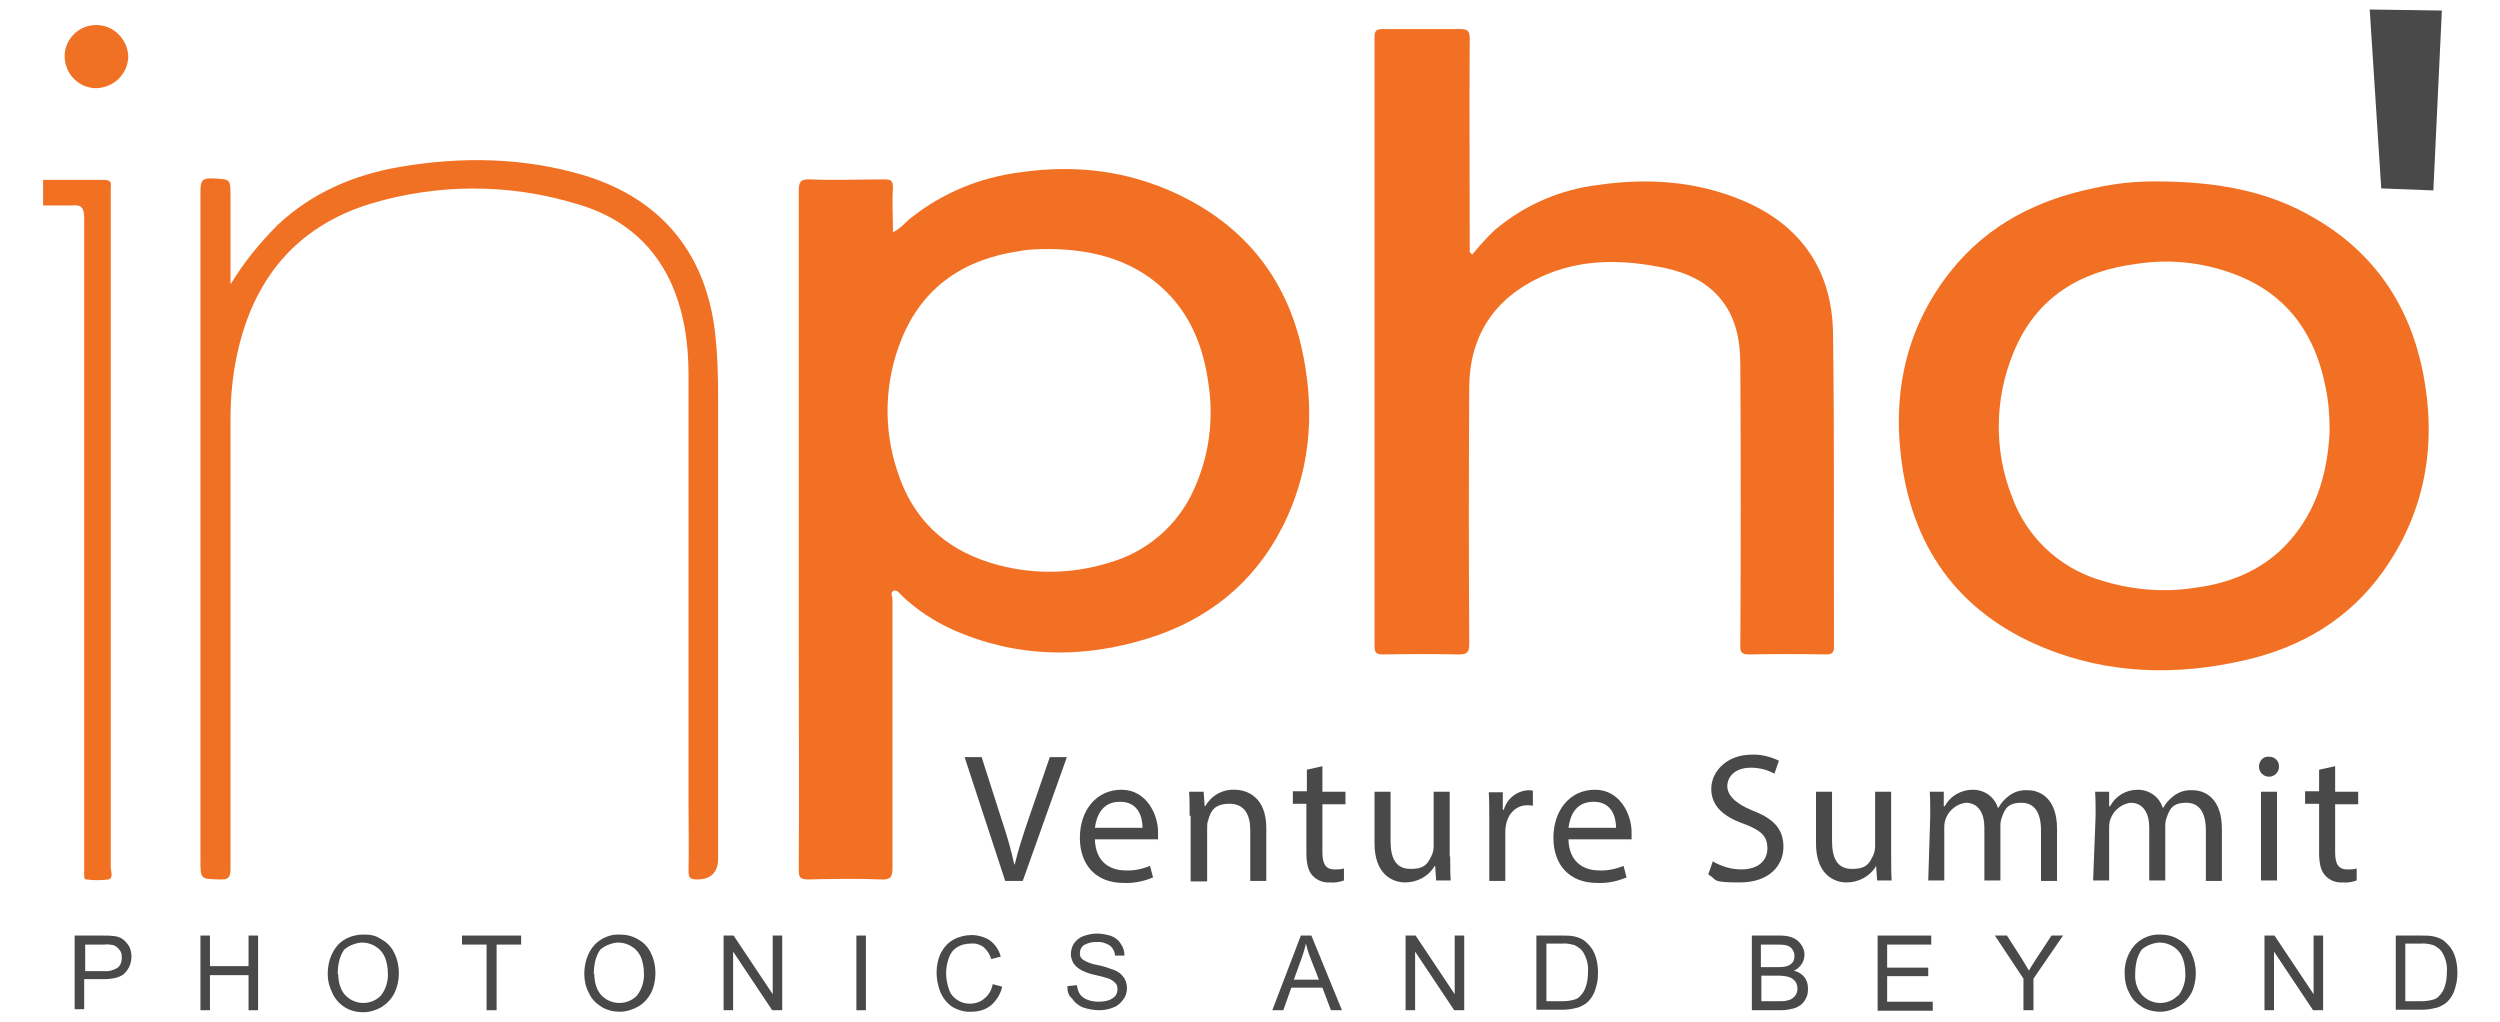 <svg xmlns="http://www.w3.org/2000/svg" id="uuid-3c7ebcf2-1d63-4203-9729-75db107cfe4d" viewBox="0 0 498.9 203.9"><defs><style>.uuid-3e6d3987-601d-4c05-a9b3-e97fee65f7ac{fill:#494949;}.uuid-3e6d3987-601d-4c05-a9b3-e97fee65f7ac,.uuid-5ae2af93-0eb9-45b5-9134-efa5e40ae25e,.uuid-f3a0d05b-caf5-4680-bb50-135c853f579e,.uuid-2a5ed82d-3eb6-4b7c-8068-a70c2105b2e3{stroke-width:0px;}.uuid-5ae2af93-0eb9-45b5-9134-efa5e40ae25e{fill:#f17022;}.uuid-f3a0d05b-caf5-4680-bb50-135c853f579e{fill:#f17023;}.uuid-2a5ed82d-3eb6-4b7c-8068-a70c2105b2e3{fill:#f17124;}</style></defs><g id="uuid-5baf2c81-08cf-4824-95d8-2fe9362905a5"><g id="uuid-a4cff441-0736-424d-b3b7-7e6efdd78f69"><path class="uuid-5ae2af93-0eb9-45b5-9134-efa5e40ae25e" d="M8.6,35.9c4,0,8,0,12.1,0,1.1,0,1.6.3,1.4,1.4v135.7c0,.8.6,2.2-.4,2.5-1.5.2-3,.2-4.5,0-.4,0-.4-.5-.4-.8V43.5c0-2-.5-2.7-2.5-2.5-1.9,0-3.8,0-5.7,0,0,0,0-5.1,0-5.1Z"></path><path class="uuid-f3a0d05b-caf5-4680-bb50-135c853f579e" d="M178.1,46.4c1.7-.8,2.6-2.1,3.8-3,6.2-4.9,13.7-8,21.6-9,10.9-1.6,21.4-.4,31.4,4.3,14,6.6,22.5,17.7,25.3,32.9,2.2,11.6,1.1,23-4.3,33.6-5.7,11.2-14.9,18.5-26.8,22.2-13.2,4.1-26.3,3.9-39.1-1.8-3.7-1.7-7.2-4-10.1-6.8-.4-.4-.9-1.2-1.6-.9-.7.4-.2,1.1-.2,1.7v53.6c0,1.7-.3,2.4-2.2,2.3-4.8-.2-9.8-.1-14.6,0-1.6,0-1.9-.4-1.9-1.9.1-14.7,0-29.4,0-44.1V38.1c0-1.7.3-2.4,2.2-2.3,5,.2,10,0,15,0,1.2,0,1.6.3,1.6,1.6-.2,2.9,0,5.8,0,9ZM209.6,49.7c-2,0-4.1,0-6.1.4-11,1.6-19.3,7-23.6,17.6-3.4,8.4-3.7,17.8-.8,26.4,3,9.3,9.2,15.3,18.5,18.2,7.7,2.4,16,2.4,23.7,0,7.5-2.1,13.7-7.4,16.9-14.5,3.1-6.7,4.1-14.2,2.9-21.6-.9-6.4-3.1-12.3-7.5-17.1-6.4-6.9-14.8-9.3-24-9.4h0Z"></path><path class="uuid-f3a0d05b-caf5-4680-bb50-135c853f579e" d="M293.8,50.8c1.4-1.7,2.9-3.4,4.5-4.9,5.9-5,13.1-8.1,20.7-9,9.7-1.4,19.3-.8,28.5,3,11.9,4.9,18.2,14.1,18.3,26.8.3,20.8.1,41.5.2,62.3,0,1.3-.4,1.6-1.7,1.6-5.1-.1-10.2-.1-15.2,0-1.5,0-1.9-.4-1.8-1.9.1-18.6.1-37.2,0-55.8,0-5.1-.9-10-4.5-13.9-3.2-3.5-7.5-5-12-5.8-8-1.5-15.9-1.4-23.4,2.1-9.2,4.3-14.1,11.7-14.2,21.9-.1,17.1-.1,34.2,0,51.2,0,1.7-.3,2.2-2.1,2.2-5-.1-10-.1-15,0-1.3,0-1.8-.2-1.8-1.7V7.4c0-1.4.5-1.6,1.7-1.6,5.1,0,10.3,0,15.4,0,1.5,0,1.9.4,1.9,1.9-.1,13.6,0,27.2,0,40.7v1.9l.5.5Z"></path><path class="uuid-f3a0d05b-caf5-4680-bb50-135c853f579e" d="M429.9,36.2c12.6,0,22.8,1.9,32.1,7.4,12,7,19,17.6,21.6,31.1,2.7,14.1.4,27.4-8,39.3-6.8,9.5-16.2,15.1-27.4,17.7-13.7,3.2-27.4,2.9-40.5-2.5-17.1-7.1-26.4-20.3-28.4-38.6-1.5-13.4,1.5-25.8,10-36.5,7.4-9.3,17.4-14.3,28.8-16.6,4-.9,7.9-1.3,11.8-1.3ZM464.9,86.1c0-3-.2-5.9-.8-8.8-2-10.3-7.3-18.1-17.2-22.2-6.4-2.6-13.3-3.5-20.1-2.5-11.6,1.4-20.5,6.7-25,17.8-3.8,9.2-3.9,19.5-.3,28.7,2.9,8,9.3,14.1,17.4,16.6,6.2,2,12.7,2.6,19.1,1.6,6.2-.8,12-2.9,16.8-7.2,7.3-6.7,9.7-15.5,10.1-24Z"></path><path class="uuid-2a5ed82d-3eb6-4b7c-8068-a70c2105b2e3" d="M46.1,56.6c2.6-4.3,5.8-8.2,9.4-11.8,6.9-6.4,15.1-9.9,24.3-11.5,12.4-2.1,24.7-1.9,36.8,1.7,15.7,4.8,24.6,16,26.2,32.3.4,3.9.5,7.7.5,11.6v92.4q0,4.2-4.2,4.2c-1.3,0-1.7-.3-1.7-1.6.1-4.4,0-8.8,0-13.3v-85.9c0-6.3-.9-12.6-3.6-18.5-3.8-8.1-10.3-13.1-18.7-15.5-13.4-4.1-27.8-4.1-41.3,0-14.8,4.6-23.3,15.1-26.5,30.1-.9,4.2-1.3,8.5-1.3,12.8,0,29.9,0,59.9,0,89.8,0,1.8-.5,2.2-2.2,2.1-3.8-.1-3.8,0-3.8-3.9V38c0-1.9.4-2.5,2.4-2.4,3.6.2,3.6,0,3.6,3.7v17.3Z"></path><path class="uuid-2a5ed82d-3eb6-4b7c-8068-a70c2105b2e3" d="M19.3,5c3.4,0,6.2,2.9,6.3,6.3-.1,3.5-2.9,6.2-6.4,6.3-3.5,0-6.3-2.9-6.3-6.4,0-3.4,2.9-6.3,6.4-6.2Z"></path><path class="uuid-3e6d3987-601d-4c05-a9b3-e97fee65f7ac" d="M200.6,175.8l-8.1-24.7h3.4l3.9,12.2c1.1,3.3,2,6.3,2.6,9.2h.1c.7-2.9,1.7-6,2.8-9.2l4.2-12.2h3.4l-8.8,24.7h-3.5Z"></path><path class="uuid-3e6d3987-601d-4c05-a9b3-e97fee65f7ac" d="M218.5,167.5c.1,4.4,2.9,6.2,6.1,6.2,1.7.1,3.4-.3,4.9-.9l.6,2.3c-1.9.8-3.9,1.2-5.9,1.1-5.5,0-8.7-3.6-8.7-9s3.2-9.6,8.3-9.6,7.3,5.1,7.3,8.4,0,1-.1,1.5h-12.5ZM228,165.2c0-2.1-.8-5.2-4.5-5.2s-4.7,3-5,5.2h9.5Z"></path><path class="uuid-3e6d3987-601d-4c05-a9b3-e97fee65f7ac" d="M237.4,162.8c0-1.8,0-3.3-.1-4.8h2.9l.2,2.9h.1c1.2-2.1,3.4-3.4,5.9-3.3,2.5,0,6.3,1.5,6.3,7.6v10.6h-3.2v-10.2c0-2.9-1.1-5.2-4.1-5.2s-3.8,1.4-4.3,3.3c-.2.5-.2,1-.2,1.5v10.7h-3.3v-13.1h-.2Z"></path><path class="uuid-3e6d3987-601d-4c05-a9b3-e97fee65f7ac" d="M263.9,152.9v5.1h4.6v2.5h-4.6v9.6c0,2.2.6,3.4,2.4,3.4s1.3-.1,1.9-.2v2.4c-.8.3-1.8.5-2.8.4-1.3.1-2.6-.4-3.5-1.4s-1.2-2.5-1.2-4.6v-9.7h-2.7v-2.5h2.8v-4.3l3.1-.7Z"></path><path class="uuid-3e6d3987-601d-4c05-a9b3-e97fee65f7ac" d="M289.4,170.9c0,1.8,0,3.4.1,4.8h-2.9l-.2-2.9h-.1c-1.2,2.1-3.5,3.3-5.9,3.3s-6.1-1.5-6.1-7.8v-10.3h3.2v9.8c0,3.4,1,5.6,4,5.6s3.5-1.2,4.3-2.9c.2-.5.3-1.1.3-1.7v-10.8h3.2v12.9Z"></path><path class="uuid-3e6d3987-601d-4c05-a9b3-e97fee65f7ac" d="M297.2,163.6c0-2.1,0-3.9-.1-5.5h2.8v3.5h.2c.6-2.2,2.6-3.8,4.9-3.9.3,0,.6,0,.9.1v3c-.4-.1-.7-.1-1.1-.1-2.3,0-3.9,1.7-4.3,4.1-.1.5-.1,1-.1,1.5v9.5h-3.2v-12.2h0Z"></path><path class="uuid-3e6d3987-601d-4c05-a9b3-e97fee65f7ac" d="M313,167.5c.1,4.4,2.9,6.2,6.1,6.2,1.7.1,3.4-.3,4.9-.9l.6,2.3c-1.9.8-3.9,1.2-5.9,1.1-5.5,0-8.7-3.6-8.7-9s3.2-9.6,8.3-9.6,7.3,5.1,7.3,8.4,0,1-.1,1.5h-12.5ZM322.5,165.2c0-2.1-.8-5.2-4.5-5.2s-4.7,3-5,5.2h9.5Z"></path><path class="uuid-3e6d3987-601d-4c05-a9b3-e97fee65f7ac" d="M341.8,171.9c1.7,1,3.7,1.6,5.7,1.6,3.3,0,5.2-1.7,5.2-4.2s-1.3-3.6-4.7-4.9c-4-1.4-6.5-3.5-6.5-7s3.2-6.8,8-6.8c1.9-.1,3.8.4,5.5,1.2l-.9,2.6c-1.4-.8-3.1-1.2-4.7-1.2-3.4,0-4.7,2-4.7,3.7s1.5,3.4,4.9,4.8c4.2,1.6,6.3,3.6,6.3,7.3s-2.8,7.1-8.7,7.1-4.4-.5-6.3-1.6l.9-2.6Z"></path><path class="uuid-3e6d3987-601d-4c05-a9b3-e97fee65f7ac" d="M377.4,170.9c0,1.8,0,3.4.1,4.8h-2.9l-.2-2.9h0c-1.2,2.1-3.5,3.3-5.9,3.3s-6.1-1.5-6.1-7.8v-10.3h3.2v9.8c0,3.4,1,5.6,4,5.6s3.5-1.2,4.3-2.9c.2-.5.3-1.1.3-1.7v-10.8h3.2v12.9Z"></path><path class="uuid-3e6d3987-601d-4c05-a9b3-e97fee65f7ac" d="M385.2,162.8c0-1.8,0-3.3-.1-4.8h2.8v2.9h.2c1.1-2.1,3.3-3.3,5.6-3.3s4.3,1.4,5,3.6h.1c.5-.9,1.2-1.7,2-2.3,1.1-.9,2.5-1.3,3.9-1.2,2.3,0,5.8,1.5,5.8,7.7v10.4h-3.2v-10.1c0-3.4-1.2-5.5-3.9-5.5s-3.3,1.2-3.9,2.9c-.2.5-.3,1.1-.3,1.6v11h-3.2v-10.6c0-2.8-1.2-4.9-3.7-4.9-2.4.3-4.3,2.4-4.3,4.8v10.7h-3.2l.4-12.9Z"></path><path class="uuid-3e6d3987-601d-4c05-a9b3-e97fee65f7ac" d="M418.2,162.8c0-1.8,0-3.3-.1-4.8h2.8v2.9h.2c1.1-2.1,3.2-3.3,5.5-3.3s4.3,1.4,5,3.6h.1c.5-.9,1.2-1.7,2-2.3,1.1-.9,2.5-1.3,3.9-1.2,2.3,0,5.8,1.5,5.8,7.7v10.4h-3.2v-10.1c0-3.4-1.2-5.5-3.9-5.5s-3.3,1.2-3.9,2.9c-.2.5-.3,1.1-.3,1.6v11h-3.2v-10.6c0-2.8-1.2-4.9-3.7-4.9-2.4.3-4.3,2.4-4.3,4.8v10.7h-3.2l.5-12.9Z"></path><path class="uuid-3e6d3987-601d-4c05-a9b3-e97fee65f7ac" d="M454.8,153c0,1.1-.9,2-2,2s-2-.9-2-2h0c0-1.1.8-2,1.8-2h.2c1.1,0,2,.8,2,1.9h0ZM451.2,175.8v-17.8h3.2v17.7h-3.2Z"></path><path class="uuid-3e6d3987-601d-4c05-a9b3-e97fee65f7ac" d="M466,152.9v5.1h4.6v2.5h-4.6v9.6c0,2.2.6,3.4,2.4,3.4s1.3-.1,1.9-.2v2.4c-.8.3-1.8.5-2.8.4-1.3.1-2.6-.4-3.5-1.4s-1.2-2.5-1.2-4.6v-9.7h-2.8v-2.5h2.8v-4.3l3.2-.7Z"></path><path class="uuid-3e6d3987-601d-4c05-a9b3-e97fee65f7ac" d="M14.9,201.6v-14.9h5.6c.8,0,1.5,0,2.3.1.7.1,1.3.3,1.8.7s.9.9,1.2,1.4c.8,1.7.5,3.8-.8,5.2-.8.9-2.3,1.3-4.4,1.3h-3.8v6h-1.9s0,.2,0,.2ZM16.9,193.8h3.9c1,.1,1.9-.2,2.7-.7.6-.5.8-1.2.8-2s-.1-1.1-.5-1.6c-.3-.4-.7-.7-1.2-.9-.6-.1-1.2-.2-1.8-.1h-3.8v5.3Z"></path><path class="uuid-3e6d3987-601d-4c05-a9b3-e97fee65f7ac" d="M40,201.6v-14.9h1.9v6.1h7.7v-6.1h1.9v14.9h-1.9v-7h-7.7v7h-1.9Z"></path><path class="uuid-3e6d3987-601d-4c05-a9b3-e97fee65f7ac" d="M65.4,194.4c0-2.1.6-4.2,2-5.8,1.3-1.4,3.2-2.1,5.1-2.1s2.6.3,3.7,1c1.1.6,2,1.6,2.5,2.7.6,1.2.9,2.6.9,4s-.3,2.8-.9,4-1.5,2.1-2.6,2.8c-1.1.6-2.3,1-3.6,1s-2.6-.3-3.7-1-2-1.7-2.5-2.9c-.6-1.2-.9-2.4-.9-3.7ZM67.5,194.4c0,1.5.4,3.1,1.4,4.2,1.9,2,5.1,2.1,7.1.1h0c1-1.3,1.5-2.9,1.4-4.5,0-1.1-.2-2.2-.6-3.2-.4-.9-1-1.6-1.8-2.1s-1.7-.8-2.7-.8-2.6.5-3.6,1.4c-.8,1.1-1.3,2.7-1.3,4.9h0Z"></path><path class="uuid-3e6d3987-601d-4c05-a9b3-e97fee65f7ac" d="M97.1,201.6v-13.1h-4.9v-1.8h11.8v1.8h-4.9v13.1h-2Z"></path><path class="uuid-3e6d3987-601d-4c05-a9b3-e97fee65f7ac" d="M116.6,194.4c0-2.1.6-4.2,2-5.8,1.3-1.4,3.2-2.2,5.1-2.1,1.3,0,2.6.3,3.7,1,1.1.6,2,1.6,2.5,2.7.6,1.2.9,2.6.9,4s-.3,2.8-.9,4c-.6,1.1-1.5,2.1-2.6,2.7-1.1.6-2.3,1-3.6,1s-2.6-.3-3.7-1-2-1.6-2.5-2.8c-.6-1.1-.9-2.4-.9-3.7ZM118.6,194.4c0,1.5.4,3.1,1.4,4.2,1.9,2,5.1,2.1,7.1.1h0c1-1.3,1.5-2.9,1.4-4.5,0-1.1-.2-2.2-.6-3.2-.4-.9-1-1.6-1.8-2.1s-1.7-.8-2.7-.8-2.6.5-3.6,1.4c-.8,1.1-1.3,2.7-1.3,4.9h0Z"></path><path class="uuid-3e6d3987-601d-4c05-a9b3-e97fee65f7ac" d="M144.4,201.6v-14.9h2l7.8,11.7v-11.7h1.9v14.9h-2l-7.8-11.7v11.7h-1.9Z"></path><path class="uuid-3e6d3987-601d-4c05-a9b3-e97fee65f7ac" d="M170.9,201.6v-14.9h1.9v14.9h-1.9Z"></path><path class="uuid-3e6d3987-601d-4c05-a9b3-e97fee65f7ac" d="M198.1,196.4l1.9.5c-.3,1.4-1.1,2.7-2.2,3.7-1.1.9-2.5,1.3-3.9,1.3-1.4.1-2.7-.3-3.9-1-1-.7-1.8-1.7-2.3-2.8-.5-1.3-.8-2.6-.8-4s.3-2.8.9-4c.6-1.1,1.4-2,2.5-2.6s2.4-.9,3.6-.9,2.7.4,3.7,1.1c1,.8,1.8,1.9,2.1,3.2l-1.9.5c-.2-.9-.8-1.7-1.5-2.4-.7-.5-1.6-.8-2.5-.7-1,0-2,.2-2.9.8-.8.5-1.3,1.3-1.6,2.2s-.5,1.9-.5,2.9.2,2.2.6,3.3c.3.9.9,1.6,1.7,2.1s1.6.7,2.5.7,2-.3,2.8-1c1-.8,1.5-1.8,1.7-2.9Z"></path><path class="uuid-3e6d3987-601d-4c05-a9b3-e97fee65f7ac" d="M213,196.8l1.9-.2c.1.7.3,1.3.6,1.8.4.5.9.9,1.5,1.1.7.3,1.5.4,2.3.4s1.3-.1,2-.3c.5-.2,1-.5,1.3-.9s.4-.8.4-1.3-.1-.9-.4-1.2c-.4-.4-.8-.7-1.3-.9-.9-.3-1.7-.5-2.6-.7-1-.2-2-.5-2.9-1-.6-.3-1.2-.8-1.6-1.4-.3-.6-.5-1.2-.5-1.8s.2-1.5.6-2.1c.5-.7,1.1-1.2,1.9-1.5.9-.3,1.8-.5,2.7-.5s2,.2,2.9.5c.8.3,1.5.9,1.9,1.6.5.7.7,1.5.7,2.3h-1.9c0-.7-.4-1.5-1-2-.8-.5-1.7-.8-2.6-.7-.9-.1-1.8.2-2.6.6-.5.4-.8.9-.8,1.6s.2,1,.6,1.3c.9.6,1.9.9,3,1.1,1.1.2,2.2.6,3.3,1,.8.3,1.4.8,1.9,1.5.4.6.6,1.4.6,2.1s-.2,1.6-.7,2.2c-.5.7-1.1,1.3-1.9,1.6-.9.4-1.9.6-2.9.6s-2.3-.2-3.4-.6c-.9-.4-1.6-1-2.1-1.8-.7-.5-.9-1.4-.9-2.4Z"></path><path class="uuid-3e6d3987-601d-4c05-a9b3-e97fee65f7ac" d="M253.9,201.6l5.7-14.9h2.1l6.1,14.9h-2.2l-1.7-4.5h-6.2l-1.6,4.5h-2.2ZM258.2,195.5h5l-1.6-4.1c-.5-1.2-.8-2.3-1-3.1-.2,1-.5,1.9-.8,2.8l-1.6,4.4Z"></path><path class="uuid-3e6d3987-601d-4c05-a9b3-e97fee65f7ac" d="M280.5,201.6v-14.9h2l7.8,11.7v-11.7h1.9v14.9h-2l-7.8-11.7v11.7h-1.9Z"></path><path class="uuid-3e6d3987-601d-4c05-a9b3-e97fee65f7ac" d="M306.6,201.6v-14.9h5.1c.9,0,1.8,0,2.6.2.8.2,1.6.5,2.2,1.1.8.7,1.4,1.5,1.8,2.5.4,1.1.6,2.3.6,3.5s-.1,2-.4,3c-.2.8-.5,1.5-1,2.2-.4.5-.8,1-1.4,1.3-.5.3-1.1.6-1.8.7-.8.2-1.6.3-2.4.3h-5.3ZM308.6,199.8h3.2c.8,0,1.6-.1,2.3-.3.5-.1,1-.4,1.3-.8.5-.5.9-1.2,1.1-1.9.3-.9.4-1.9.4-2.9.1-1.2-.2-2.5-.8-3.6-.4-.8-1.1-1.3-1.9-1.7-.8-.2-1.7-.4-2.5-.3h-3.1v11.5Z"></path><path class="uuid-3e6d3987-601d-4c05-a9b3-e97fee65f7ac" d="M349.6,201.6v-14.9h5.6c.9,0,1.9.1,2.7.5.7.3,1.2.8,1.6,1.4.4.6.6,1.2.6,1.9s-.2,1.3-.5,1.8c-.4.6-.9,1.1-1.6,1.4.8.2,1.6.7,2.1,1.3.5.7.7,1.4.7,2.3s-.1,1.3-.4,1.9c-.2.5-.6,1-1.1,1.4-.5.3-1,.6-1.6.7-.8.2-1.6.3-2.4.3h-5.7ZM351.5,193h3.2c.6,0,1.3,0,1.9-.2.4-.1.8-.4,1.1-.7.3-.4.4-.8.4-1.3s-.1-.9-.4-1.3c-.2-.4-.6-.6-1-.8-.7-.2-1.5-.2-2.3-.2h-3v4.5ZM351.5,199.8h3.7c.4,0,.9,0,1.3-.1s.8-.2,1.1-.4c.3-.2.6-.5.8-.8.2-.4.3-.8.3-1.2s-.1-1-.4-1.4-.7-.7-1.2-.9c-.7-.2-1.4-.3-2.2-.3h-3.4v5.1Z"></path><path class="uuid-3e6d3987-601d-4c05-a9b3-e97fee65f7ac" d="M374.7,201.6v-14.9h10.7v1.8h-8.8v4.6h8.2v1.7h-8.2v5.1h9.1v1.8h-11Z"></path><path class="uuid-3e6d3987-601d-4c05-a9b3-e97fee65f7ac" d="M403.8,201.6v-6.3l-5.7-8.6h2.4l2.9,4.5c.5.8,1,1.7,1.5,2.5.4-.8,1-1.6,1.6-2.6l2.9-4.4h2.3l-5.9,8.6v6.3h-2Z"></path><path class="uuid-3e6d3987-601d-4c05-a9b3-e97fee65f7ac" d="M424,194.4c-.1-2.1.6-4.2,2-5.8,1.3-1.4,3.2-2.2,5.1-2.1,1.3,0,2.6.3,3.7,1,1.1.6,2,1.6,2.5,2.7.6,1.3.9,2.6.9,4s-.3,2.8-.9,4c-.6,1.1-1.5,2.1-2.6,2.7-1.1.6-2.3,1-3.6,1s-2.6-.3-3.7-1-2-1.6-2.5-2.8c-.6-1.1-.9-2.4-.9-3.7ZM426.1,194.4c-.1,1.5.4,3.1,1.4,4.2,1.9,2,5.1,2.1,7.1.1h.1c1-1.3,1.5-2.9,1.4-4.5,0-1.1-.2-2.2-.6-3.2-.4-.9-1-1.6-1.8-2.1s-1.7-.8-2.7-.8-2.6.5-3.6,1.4c-.8,1.1-1.3,2.7-1.3,4.9h0Z"></path><path class="uuid-3e6d3987-601d-4c05-a9b3-e97fee65f7ac" d="M451.9,201.6v-14.9h2l7.8,11.7v-11.7h1.9v14.9h-2l-7.8-11.7v11.7h-1.9Z"></path><path class="uuid-3e6d3987-601d-4c05-a9b3-e97fee65f7ac" d="M478.1,201.6v-14.9h5.1c.9,0,1.8,0,2.6.2.8.2,1.6.5,2.2,1.1.8.7,1.4,1.5,1.8,2.5.4,1.1.6,2.3.6,3.5s-.1,2-.4,3c-.2.8-.5,1.5-1,2.2-.4.5-.8,1-1.4,1.3-.5.3-1.1.6-1.8.7-.8.2-1.6.3-2.4.3h-5.3ZM480,199.8h3.2c.8,0,1.6-.1,2.3-.3.5-.1,1-.4,1.3-.8.5-.5.9-1.2,1.1-1.9.3-.9.4-1.9.4-2.9.1-1.2-.2-2.5-.8-3.6-.4-.8-1.1-1.3-1.9-1.7-.8-.2-1.7-.4-2.5-.3h-3.1v11.5Z"></path></g></g><polygon class="uuid-3e6d3987-601d-4c05-a9b3-e97fee65f7ac" points="472.9 1.9 475.2 37.6 485.6 38 487.3 2.1 472.9 1.9"></polygon></svg>